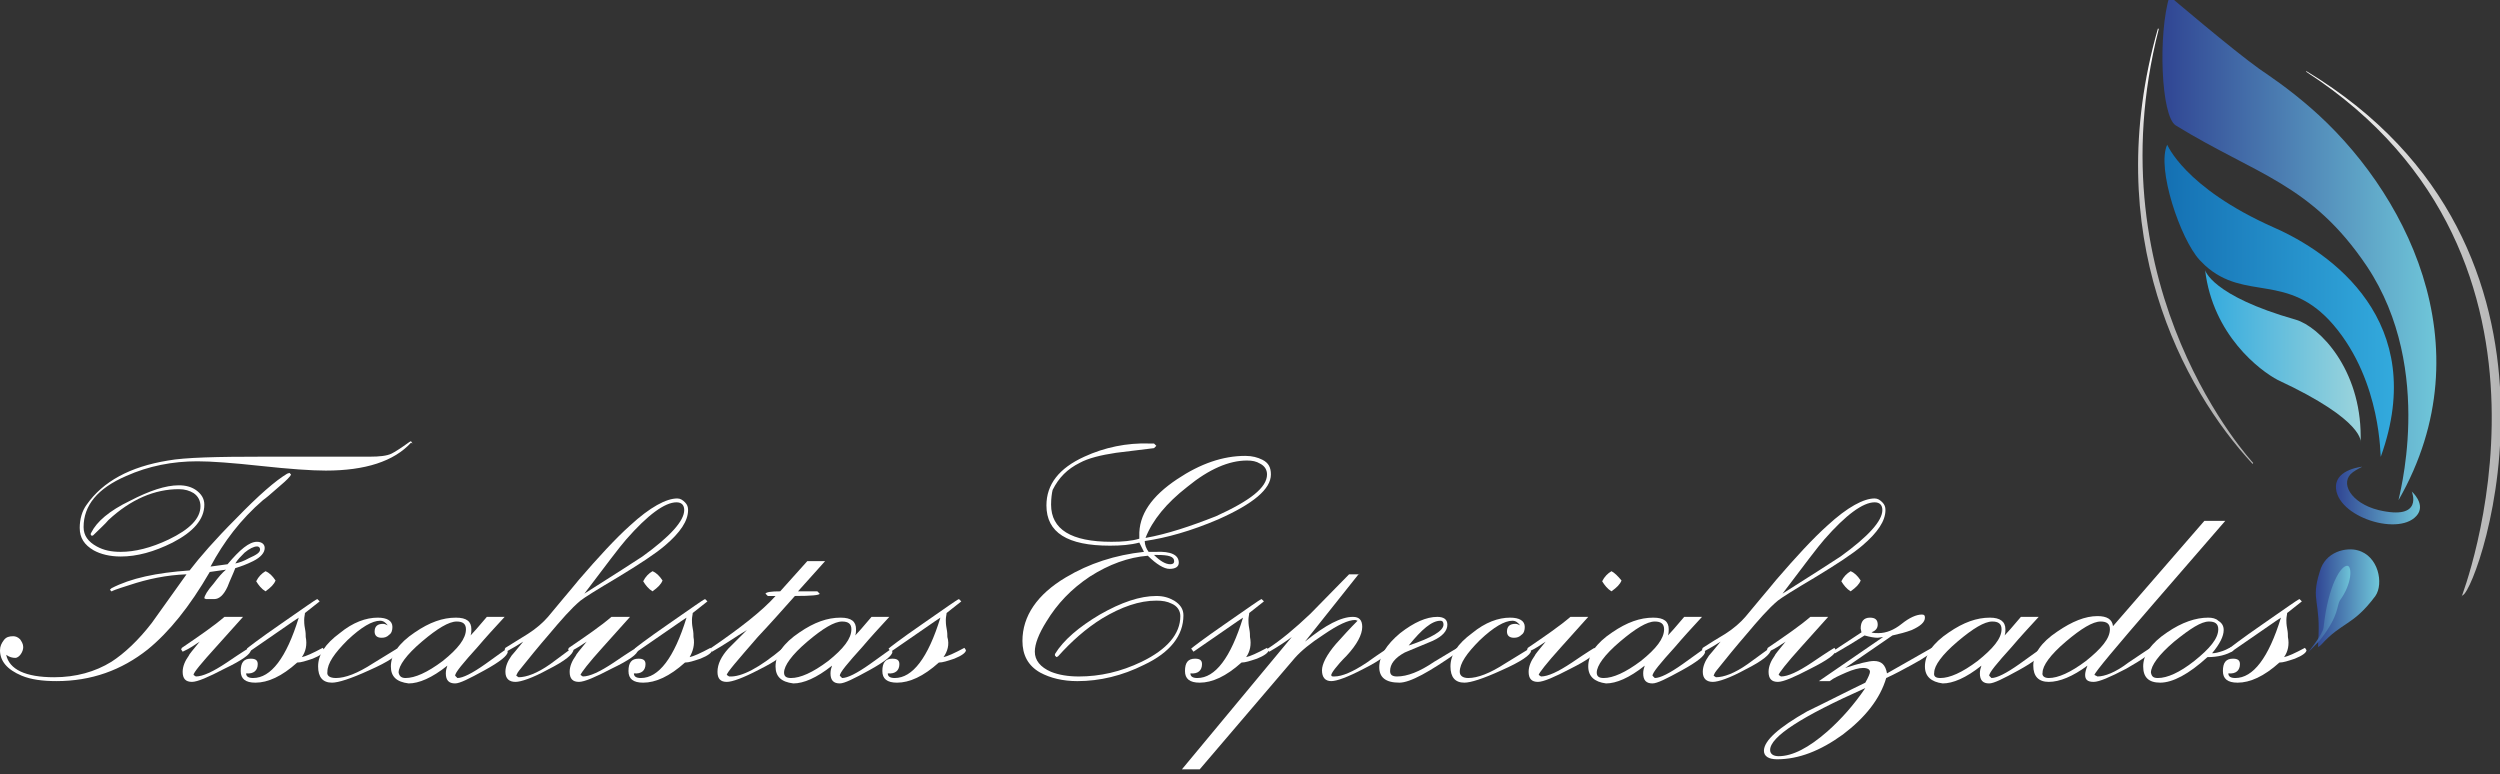 <?xml version="1.0" encoding="utf-8"?>
<!-- Generator: Adobe Illustrator 14.0.0, SVG Export Plug-In  -->
<!DOCTYPE svg PUBLIC "-//W3C//DTD SVG 1.1//EN" "http://www.w3.org/Graphics/SVG/1.1/DTD/svg11.dtd">
<svg version="1.1"
	 xmlns="http://www.w3.org/2000/svg" xmlns:xlink="http://www.w3.org/1999/xlink" xmlns:a="http://ns.adobe.com/AdobeSVGViewerExtensions/3.0/"
	 x="0px" y="0px" width="323px" height="100px" viewBox="0 0.8 323 100" enable-background="new 0 0.8 323 100"
	 xml:space="preserve">
<rect x="0" y="0.8" width="323" height="100" fill="#333333" stroke="none"/>
<defs>
</defs>
<linearGradient id="SVGID_1_" gradientUnits="userSpaceOnUse" x1="297.959" y1="43.977" x2="323.137" y2="43.977">
	<stop  offset="0" style="stop-color:#FFFFFF"/>
	<stop  offset="1" style="stop-color:#B4B4B4"/>
	<a:midPointStop  offset="0" style="stop-color:#FFFFFF"/>
	<a:midPointStop  offset="0.5" style="stop-color:#FFFFFF"/>
	<a:midPointStop  offset="1" style="stop-color:#B4B4B4"/>
</linearGradient>
<path fill="url(#SVGID_1_)" d="M298,10.1c-0.1,0,0-0.1,0-0.1L298,10c37.8,22.8,22.3,66.7,20.2,67.7c-0.1,0-0.2,0.3-0.2,0.3
	S335.1,34.2,298,10.1z"/>
<linearGradient id="SVGID_2_" gradientUnits="userSpaceOnUse" x1="277.552" y1="8.343" x2="285.549" y2="54.524">
	<stop  offset="0" style="stop-color:#FFFFFF"/>
	<stop  offset="6.353503e-002" style="stop-color:#F2F1F1"/>
	<stop  offset="0.194" style="stop-color:#DCDADA"/>
	<stop  offset="0.338" style="stop-color:#CAC9C9"/>
	<stop  offset="0.498" style="stop-color:#BEBDBD"/>
	<stop  offset="0.691" style="stop-color:#B6B6B6"/>
	<stop  offset="1" style="stop-color:#B4B4B4"/>
	<a:midPointStop  offset="0" style="stop-color:#FFFFFF"/>
	<a:midPointStop  offset="0.206" style="stop-color:#FFFFFF"/>
	<a:midPointStop  offset="1" style="stop-color:#B4B4B4"/>
</linearGradient>
<path fill="url(#SVGID_2_)" d="M278.9,4.6c0-0.1,0-0.1,0-0.1l-0.1,0c-7.6,26.6,3.3,46.6,12.2,56.2c0.1,0.1,0.1-0.1,0.1-0.1
	S270.3,38.3,278.9,4.6z"/>
<linearGradient id="SVGID_3_" gradientUnits="userSpaceOnUse" x1="301.823" y1="64.839" x2="312.707" y2="64.839">
	<stop  offset="0" style="stop-color:#304593"/>
	<stop  offset="1" style="stop-color:#6FC6D9"/>
	<a:midPointStop  offset="0" style="stop-color:#304593"/>
	<a:midPointStop  offset="0.5" style="stop-color:#304593"/>
	<a:midPointStop  offset="1" style="stop-color:#6FC6D9"/>
</linearGradient>
<path fill="url(#SVGID_3_)" d="M305.2,61.1c0,0-0.8,0.4-1.2,0.7c-1.8,1.3-0.3,4,3.3,4.9c5.9,1.4,4.3-2.4,4.3-2.4s1.7,1.5,0.8,2.9
	c-2.1,3.1-10.7,0.4-10.6-3.6C301.9,61.4,305.2,61.1,305.2,61.1z"/>
<linearGradient id="SVGID_4_" gradientUnits="userSpaceOnUse" x1="299.168" y1="77.997" x2="307.323" y2="77.997">
	<stop  offset="0" style="stop-color:#304593"/>
	<stop  offset="1" style="stop-color:#6FC6D9"/>
	<a:midPointStop  offset="0" style="stop-color:#304593"/>
	<a:midPointStop  offset="0.5" style="stop-color:#304593"/>
	<a:midPointStop  offset="1" style="stop-color:#6FC6D9"/>
</linearGradient>
<path fill="url(#SVGID_4_)" d="M299.5,83.9c0,0.5,0,0.5,0,0.5s0.2-0.1,0.4-0.3c2.7-3,4.1-2.4,7-6.3c1.1-1.6,0.4-5.2-2.3-5.9
	c-1.4-0.4-4.2,0.1-4.9,2.8C298.5,78.5,299.9,78.3,299.5,83.9z"/>
<linearGradient id="SVGID_5_" gradientUnits="userSpaceOnUse" x1="298.139" y1="79.553" x2="303.771" y2="79.553">
	<stop  offset="0" style="stop-color:#304593"/>
	<stop  offset="1" style="stop-color:#6FC6D9"/>
	<a:midPointStop  offset="0" style="stop-color:#304593"/>
	<a:midPointStop  offset="0.5" style="stop-color:#304593"/>
	<a:midPointStop  offset="1" style="stop-color:#6FC6D9"/>
</linearGradient>
<path fill="url(#SVGID_5_)" d="M300.2,81.9c-0.1,0.9-2.1,3.3-2.1,3.3s1.7-1.7,1.8-1.9c2.3-3,2-4.2,2.4-4.9c1.6-2.2,1.6-4.4,1-4.5
	C302.5,73.8,300.8,76.3,300.2,81.9z"/>
<g id="XMLID_2_">
	<g>
		<linearGradient id="SVGID_6_" gradientUnits="userSpaceOnUse" x1="279.353" y1="32.787" x2="314.705" y2="32.787">
			<stop  offset="0" style="stop-color:#304593"/>
			<stop  offset="1" style="stop-color:#6FC6D9"/>
			<a:midPointStop  offset="0" style="stop-color:#304593"/>
			<a:midPointStop  offset="0.5" style="stop-color:#304593"/>
			<a:midPointStop  offset="1" style="stop-color:#6FC6D9"/>
		</linearGradient>
		<path fill="url(#SVGID_6_)" d="M298.5,14.7c12,10.4,22.9,30.6,11.4,50.7c-0.2,0.3,4.9-16.7-4.1-30.2
			c-7.2-10.7-14.3-11.8-24.7-18.2c-1.9-1.2-2.3-11.8-0.8-16.7c0,0,8.1,6.9,11.6,9.4C293.2,10.6,295.5,12.1,298.5,14.7z"/>
	</g>
	<g>
	</g>
</g>
<g id="XMLID_1_">
	<g>
		<linearGradient id="SVGID_7_" gradientUnits="userSpaceOnUse" x1="279.663" y1="39.621" x2="309.289" y2="39.621">
			<stop  offset="0" style="stop-color:#1470B3"/>
			<stop  offset="1" style="stop-color:#33AADD"/>
			<a:midPointStop  offset="0" style="stop-color:#1470B3"/>
			<a:midPointStop  offset="0.5" style="stop-color:#1470B3"/>
			<a:midPointStop  offset="1" style="stop-color:#33AADD"/>
		</linearGradient>
		<path fill="url(#SVGID_7_)" d="M293.8,30.2c7.3,3.2,20.1,12.1,13.8,29.6c-0.1,0.3,0.2-9.6-6.1-17c-5.9-6.9-11.4-3-16.6-7.7
			c-0.2-0.2-0.5-0.5-0.7-0.7c-2.5-2.7-5.6-11.9-4.2-14.9C280,19.4,282.1,25,293.8,30.2z"/>
	</g>
	<g>
	</g>
</g>
<linearGradient id="SVGID_8_" gradientUnits="userSpaceOnUse" x1="284.926" y1="46.808" x2="305.087" y2="46.808">
	<stop  offset="0" style="stop-color:#33AADD"/>
	<stop  offset="1" style="stop-color:#9CD4DC"/>
	<a:midPointStop  offset="0" style="stop-color:#33AADD"/>
	<a:midPointStop  offset="0.5" style="stop-color:#33AADD"/>
	<a:midPointStop  offset="1" style="stop-color:#9CD4DC"/>
</linearGradient>
<path fill="url(#SVGID_8_)" d="M284.9,35.7c0,0,0.8,3.3,11.7,6.4c3.1,0.9,8.4,6.4,8.4,15.1c0,0.4,0,0.8,0,0.8s0.7-2.8-10.7-8.1
	C292,48.7,285.9,44.1,284.9,35.7z"/>
<g>
	<g>
		<path fill="#FFFFFF" d="M27.2,74l2.2-0.3c1.6-1.9,2.8-2.9,3.8-2.9c0.6,0,1,0.3,1,0.8c0,0.6-0.5,1.2-1.5,1.7
			c-0.8,0.4-1.6,0.7-2.3,0.9c-0.3,0.8-0.7,1.6-1,2.4c-0.5,1.1-1.1,1.6-1.7,1.6c-0.1,0-0.3,0-0.6,0s-0.4,0-0.5,0l-0.2-0.1
			c0-0.3,0.4-1,1.2-1.9c0.6-0.8,1.1-1.4,1.6-1.8l-2.1,0.3c-2.6,4.5-5.3,7.8-8,10c-3.4,2.7-7.3,4.1-11.8,4.1c-1.8,0-3.3-0.2-4.5-0.7
			C0.9,87.3,0,86.2,0,84.8c0-0.5,0.2-0.9,0.5-1.3S1.2,83,1.7,83c0.3,0,0.6,0.1,0.9,0.4C2.8,83.7,3,84,3,84.4c0,0.3-0.1,0.6-0.3,0.9
			c-0.2,0.3-0.5,0.5-0.7,0.5c-0.4,0-0.8-0.1-1.2-0.4c0.4,1.9,2.5,2.9,6.2,2.9c2.8,0,5.3-0.7,7.4-2c1.7-1.1,3.5-2.8,5.2-5
			c1.5-2.1,3-4.2,4.5-6.3c-2.6,0.1-5,0.6-7.4,1.4c-1.6,0.5-2.4,0.8-2.2,0.8h-0.1l-0.2-0.2l0.2-0.2c2.5-1.3,5.8-2,10.1-2.3
			c1.3-1.7,3.3-4,6-6.7c2.9-3,5.1-4.9,6.6-5.8l0.3-0.1l0.2,0.2l-0.1,0.2c-0.4,0.5-1,1-1.7,1.6c-0.9,0.8-1.5,1.3-1.8,1.5
			C31.1,67.9,28.9,70.8,27.2,74z M25.5,60.4c-3.2,0-6.3,0.6-9.2,1.9c-3.7,1.6-5.5,3.8-5.5,6.6c0,1.1,0.6,1.9,1.7,2.5
			c0.9,0.5,1.9,0.7,3.1,0.7c1.8,0,3.9-0.5,6.2-1.6c2.7-1.3,4.1-2.7,4.1-4.3c0-0.7-0.3-1.3-0.9-1.7c-0.5-0.3-1.1-0.5-1.9-0.5
			c-3.1,0-6.2,1.3-9.1,4c-0.4,0.5-1.1,1.1-2,2l-0.2,0l-0.1-0.2l0.1-0.2c0.7-1.4,2.3-2.8,5-4.1c2.5-1.3,4.6-2,6.3-2
			c0.9,0,1.6,0.2,2.2,0.6c0.7,0.5,1.1,1.1,1.1,1.9c0,1.9-1.4,3.5-4.1,4.9c-2.4,1.2-4.6,1.8-6.7,1.8c-1.4,0-2.6-0.3-3.5-0.8
			c-1.2-0.7-1.8-1.6-1.8-2.9c0-1.1,0.3-2.2,0.9-3c2.1-3,5.6-4.9,10.5-5.7c2.2-0.4,6.3-0.5,12.4-0.5c1.5,0,3.8,0,6.9,0
			c3,0,5.3,0,6.8,0c1.2,0,2.2-0.1,2.8-0.4c0.4-0.2,1.2-0.7,2.3-1.5l0.2-0.1l0.2,0.3L53.1,58c-2.2,2.4-5.9,3.6-11,3.6
			c-1.9,0-4.7-0.2-8.4-0.6S27.3,60.4,25.5,60.4z M33.6,71.8c0-0.2-0.1-0.4-0.4-0.4c-0.4,0-1,0.3-1.6,0.8c-0.5,0.5-0.9,0.9-1.2,1.4
			c0.5-0.1,1.1-0.3,1.8-0.7C33.1,72.5,33.6,72.2,33.6,71.8z"/>
		<path fill="#FFFFFF" d="M31.4,80.5c-1.2,1.3-2.3,2.6-3.5,3.9C26,86.5,25,87.7,25,88l0.3,0.2c0.9,0,2.2-0.6,4-1.8
			c1.9-1.3,2.9-1.9,2.9-1.9l0.2,0.3c0,0.5-1.1,1.3-3.4,2.4c-2.1,1.1-3.5,1.7-4.2,1.7c-0.8,0-1.2-0.4-1.2-1.3c0-0.7,0.3-1.4,0.8-2.1
			c0-0.1,0.5-0.7,1.4-1.8c-0.6,0.4-1.3,0.9-2.2,1.3l-0.2-0.3l0.1-0.2c2.2-1.5,4.1-2.8,5.5-4H31.4z M35.6,75.8
			c-0.2,0.5-0.6,0.9-1.3,1.4c-0.5-0.3-0.9-0.8-1.2-1.3c0.3-0.6,0.7-1,1.2-1.3C34.8,74.8,35.2,75.2,35.6,75.8z"/>
		<path fill="#FFFFFF" d="M39,85.7c0.5-0.1,1.4-0.5,2.7-1.2l0.2,0.3c0,0.3-0.5,0.7-1.5,1.1c-0.9,0.3-1.5,0.5-2,0.5
			c-2,1.8-3.8,2.6-5.4,2.6c-1.3,0-1.9-0.5-1.9-1.5c0-1.1,0.4-1.6,1.3-1.6c0.6,0,0.9,0.2,0.9,0.7c0,0.8-0.5,1.3-1.5,1.2
			c0,0.4,0.3,0.6,0.9,0.6c2.3,0,4.3-2.6,5.9-7.8c-0.5,0.3-2.6,1.8-6.4,4.4l-0.3-0.4c0.1-0.1,1.5-1.2,4.4-3.2c2.9-2,4.4-3.1,4.7-3.2
			l0.3,0.3c-0.4,0.3-1,0.8-1.9,1.5c0,0.2-0.1,0.5-0.1,0.9c0,0.2,0,0.6,0.1,1.1c0.1,0.5,0.1,0.8,0.1,1.1C39.7,84.1,39.5,85,39,85.7z"
			/>
		<path fill="#FFFFFF" d="M43.4,88.4c1.2,0,2.8-0.6,4.8-1.9c2.1-1.3,3.1-1.9,3.1-1.9l0.2,0.3c0,0.5-1.3,1.4-3.8,2.5
			c-2.4,1.1-4,1.6-4.8,1.6c-1.2,0-1.8-0.7-1.8-2.1c0-1.5,0.9-2.9,2.8-4.3c1.7-1.4,3.4-2,4.9-2c1.2,0,1.9,0.4,1.9,1.2
			c0,0.4-0.1,0.8-0.4,1c-0.3,0.3-0.6,0.4-1,0.4c-0.6,0-0.9-0.3-0.9-0.8c0-0.7,0.4-1,1.1-1c0.2,0,0.4,0.1,0.6,0.2
			c-0.3-0.4-0.6-0.6-1-0.6c-1,0-2.4,0.8-4.2,2.5c-1.7,1.7-2.6,3-2.6,4.1C42.2,88.1,42.6,88.4,43.4,88.4z"/>
		<path fill="#FFFFFF" d="M50.5,86.9c0-1.5,1-3,3.1-4.4c1.9-1.3,3.6-1.9,5.3-1.9c1.4,0,2,0.5,2,1.5c0,0.2,0,0.5-0.1,0.8
			c0.3-0.3,1-1.1,2.1-2.4h2.3c-1.2,1.3-2.4,2.6-3.5,3.9c-1.9,2.1-2.9,3.3-2.9,3.7l0.3,0.3c0.7,0,1.9-0.6,3.6-1.8s2.6-1.9,2.7-1.9
			l0.2,0.3c0,0.5-1,1.3-3,2.4c-2,1.1-3.2,1.7-3.8,1.7c-0.8,0-1.2-0.4-1.2-1.3c0-0.4,0.1-0.7,0.2-1c-2,1.6-3.7,2.3-5,2.3
			C51.2,88.9,50.5,88.2,50.5,86.9z M52.4,88.4c1.2,0,2.8-0.7,4.8-2.2c2-1.6,3-2.9,3-4.1c0-0.7-0.4-1-1.2-1c-1,0-2.5,0.9-4.5,2.6
			s-3,3.1-3,4C51.6,88.2,51.9,88.4,52.4,88.4z"/>
		<path fill="#FFFFFF" d="M74,84.5l0.1,0.2c0,0.6-1.1,1.5-3.3,2.6c-2,1.1-3.5,1.6-4.2,1.6c-0.8,0-1.3-0.4-1.3-1.3
			c0-0.7,0.3-1.4,0.8-2.1c0.1-0.1,0.6-0.7,1.5-1.8c-0.6,0.4-1.3,0.8-2.2,1.3l-0.2-0.3l0.1-0.2c1-0.6,1.9-1.2,2.9-1.8
			c1.1-0.7,2-1.5,2.6-2.2c1.3-1.6,2.7-3.2,4-4.8c2.5-2.9,4.7-5.3,6.6-7c2.6-2.4,4.7-3.5,6.1-3.5c0.4,0,0.7,0.2,1,0.5s0.4,0.6,0.4,1
			c0,1.4-1,2.9-3,4.6c-1.3,1.1-3.3,2.4-6.1,4.1c-2.7,1.6-4.3,2.6-4.8,3c-1.2,1-2.5,2.5-4.1,4.4c-1.3,1.5-2.6,3.1-3.8,4.6
			c-0.1,0.1-0.3,0.4-0.4,0.7l0.3,0.2c1,0,2.4-0.5,4.1-1.7C73,85.2,73.9,84.5,74,84.5z M75.5,77.5c4.1-2.6,6.6-4.2,7.5-4.8
			c3.6-2.6,5.4-4.6,5.4-6c0-0.6-0.3-1-1-1c-1.5,0-3.7,1.6-6.5,4.8C80.1,71.4,78.3,73.8,75.5,77.5z"/>
		<path fill="#FFFFFF" d="M81.4,80.5c-1.2,1.3-2.3,2.6-3.5,3.9C76,86.5,75.1,87.7,75,88l0.3,0.2c0.9,0,2.2-0.6,4-1.8
			c1.9-1.3,2.9-1.9,2.9-1.9l0.2,0.3c0,0.5-1.1,1.3-3.4,2.4c-2.1,1.1-3.5,1.7-4.2,1.7c-0.8,0-1.2-0.4-1.2-1.3c0-0.7,0.3-1.4,0.8-2.1
			c0-0.1,0.5-0.7,1.4-1.8c-0.6,0.4-1.3,0.9-2.2,1.3l-0.2-0.3l0.1-0.2c2.2-1.5,4.1-2.8,5.5-4H81.4z M85.6,75.8
			c-0.2,0.5-0.6,0.9-1.3,1.4c-0.5-0.3-0.9-0.8-1.2-1.3c0.3-0.6,0.7-1,1.2-1.3C84.8,74.8,85.2,75.2,85.6,75.8z"/>
		<path fill="#FFFFFF" d="M89.1,85.7c0.5-0.1,1.4-0.5,2.7-1.2l0.2,0.3c0,0.3-0.5,0.7-1.5,1.1c-0.9,0.3-1.5,0.5-2,0.5
			c-2,1.8-3.8,2.6-5.4,2.6c-1.3,0-1.9-0.5-1.9-1.5c0-1.1,0.4-1.6,1.3-1.6c0.6,0,0.9,0.2,0.9,0.7c0,0.8-0.5,1.3-1.5,1.2
			c0,0.4,0.3,0.6,0.9,0.6c2.3,0,4.3-2.6,5.9-7.8c-0.5,0.3-2.6,1.8-6.4,4.4l-0.3-0.4c0.1-0.1,1.5-1.2,4.4-3.2c2.9-2,4.4-3.1,4.7-3.2
			l0.3,0.3c-0.4,0.3-1,0.8-1.9,1.5c0,0.2-0.1,0.5-0.1,0.9c0,0.2,0,0.6,0.1,1.1c0.1,0.5,0.1,0.8,0.1,1.1C89.8,84.1,89.5,85,89.1,85.7
			z"/>
		<path fill="#FFFFFF" d="M92,85l-0.2-0.3l0.1-0.2c3.8-2.6,6.6-4.8,8.3-6.7h-1l-0.3-0.3c0.1-0.2,0.7-0.3,1.9-0.3l3.5-3.9h2.3
			l-3.5,3.9h2.5l0.3,0.3c0,0.2-1.1,0.3-3.2,0.3c-1.6,1.8-3.2,3.6-4.8,5.3c-2.6,3-4,4.6-4,4.9l0.3,0.2c1.6,0.1,3.9-1.1,7-3.7l0.2,0.3
			c0,0.6-1.1,1.4-3.3,2.5c-2.1,1.1-3.5,1.6-4.2,1.6c-0.8,0-1.2-0.4-1.2-1.3c0-1,0.5-2,1.4-3c0.8-0.8,1.6-1.6,2.4-2.4
			C95,83.1,93.6,84.1,92,85z"/>
		<path fill="#FFFFFF" d="M100.2,86.9c0-1.5,1-3,3.1-4.4c1.9-1.3,3.6-1.9,5.3-1.9c1.4,0,2,0.5,2,1.5c0,0.2,0,0.5-0.1,0.8
			c0.3-0.3,1-1.1,2.1-2.4h2.3c-1.2,1.3-2.4,2.6-3.5,3.9c-1.9,2.1-2.9,3.3-2.9,3.7l0.3,0.3c0.7,0,1.9-0.6,3.6-1.8
			c1.7-1.2,2.6-1.9,2.7-1.9l0.2,0.3c0,0.5-1,1.3-3,2.4c-2,1.1-3.2,1.7-3.8,1.7c-0.8,0-1.2-0.4-1.2-1.3c0-0.4,0.1-0.7,0.2-1
			c-2,1.6-3.7,2.3-5,2.3C100.9,88.9,100.2,88.2,100.2,86.9z M102.2,88.4c1.2,0,2.8-0.7,4.8-2.2c2-1.6,3-2.9,3-4.1c0-0.7-0.4-1-1.2-1
			c-1,0-2.5,0.9-4.5,2.6s-3,3.1-3,4C101.3,88.2,101.6,88.4,102.2,88.4z"/>
		<path fill="#FFFFFF" d="M121.9,85.7c0.5-0.1,1.4-0.5,2.7-1.2l0.2,0.3c0,0.3-0.5,0.7-1.5,1.1c-0.9,0.3-1.5,0.5-2,0.5
			c-2,1.8-3.8,2.6-5.4,2.6c-1.3,0-1.9-0.5-1.9-1.5c0-1.1,0.4-1.6,1.3-1.6c0.6,0,0.9,0.2,0.9,0.7c0,0.8-0.5,1.3-1.5,1.2
			c0,0.4,0.3,0.6,0.9,0.6c2.3,0,4.3-2.6,5.9-7.8c-0.5,0.3-2.6,1.8-6.4,4.4l-0.3-0.4c0.1-0.1,1.5-1.2,4.4-3.2c2.9-2,4.4-3.1,4.7-3.2
			l0.3,0.3c-0.4,0.3-1,0.8-1.9,1.5c0,0.2-0.1,0.5-0.1,0.9c0,0.2,0,0.6,0.1,1.1c0.1,0.5,0.1,0.8,0.1,1.1
			C122.7,84.1,122.4,85,121.9,85.7z"/>
		<path fill="#FFFFFF" d="M135.8,66c0,3.2,2.6,4.8,7.8,4.8c1.4,0,2.6-0.1,3.6-0.4v-0.3c-0.1-2.8,1.6-5.2,4.9-7.4c3-2,5.9-3,8.8-3
			c0.9,0,1.6,0.2,2.2,0.5c0.8,0.4,1.1,1,1.1,1.9c0,1.9-2.3,3.8-6.8,5.8c-3.5,1.5-6.7,2.4-9.5,2.8c0,0.5,0.2,1,0.5,1.4h0.9
			c2-0.1,3,0.4,3,1.4c0,0.5-0.4,0.8-1.2,0.8c-0.7,0-1.7-0.6-2.8-1.7c-2.5,0.2-5,1.1-7.5,2.7c-2.4,1.6-4.2,3.5-5.6,5.8
			c-1,1.6-1.5,2.9-1.5,3.9c0,1.1,0.7,2,2.1,2.6c1,0.4,2.2,0.6,3.6,0.6c2.7,0,5.4-0.6,8.1-1.9c3.3-1.6,5-3.6,5-5.9
			c0-0.7-0.4-1.3-1.1-1.6c-0.6-0.3-1.2-0.4-2-0.4c-2.2,0-4.5,0.8-7,2.3c-2.1,1.3-4,3-5.7,4.9l-0.2,0.1l-0.2-0.2l0-0.2
			c1.1-1.8,3.1-3.5,5.8-5.1c2.8-1.6,5.2-2.4,7.3-2.4c0.9,0,1.6,0.2,2.3,0.6c0.8,0.5,1.2,1.1,1.2,1.9c0,2.6-1.7,4.8-5.1,6.4
			c-2.8,1.4-5.7,2.1-8.6,2.1c-1.9,0-3.5-0.4-4.8-1.1c-1.6-0.9-2.3-2.3-2.3-4.1c0-3.2,1.9-6,5.6-8.2c3-1.8,6.4-2.9,10.1-3.3l-0.6-1.2
			c-1.1,0.3-2.4,0.4-3.8,0.4c-5.5,0-8.2-1.7-8.2-5.2c0-2.7,1.6-4.8,4.9-6.3c2.6-1.2,5.5-1.8,8.4-1.7l0.6,0l0.3,0.3l-0.3,0.3
			c-1.6,0.2-3.3,0.4-4.9,0.6c-2,0.3-3.6,0.7-4.7,1.3c-1.6,0.8-2.7,1.9-3.5,3.5C135.9,64.5,135.8,65.2,135.8,66z M163.7,62.1
			c0-0.6-0.3-1.1-0.9-1.4c-0.5-0.3-1-0.4-1.7-0.4c-2.3,0-4.9,1.1-7.7,3.4c-2.7,2.1-4.5,4.3-5.4,6.6c2.8-0.5,5.8-1.5,9.1-2.8
			C161.5,65.5,163.7,63.8,163.7,62.1z M151.2,73.7c0.3,0,0.5-0.1,0.5-0.4c0-0.6-0.7-0.8-2.2-0.8h-0.4
			C149.9,73.3,150.6,73.7,151.2,73.7z"/>
		<path fill="#FFFFFF" d="M161,85.7c0.5-0.1,1.4-0.5,2.7-1.2l0.2,0.3c0,0.3-0.5,0.7-1.5,1.1c-0.9,0.3-1.5,0.5-2,0.5
			c-2,1.8-3.8,2.6-5.4,2.6c-1.3,0-1.9-0.5-1.9-1.5c0-1.1,0.4-1.6,1.3-1.6c0.6,0,0.9,0.2,0.9,0.7c0,0.8-0.5,1.3-1.5,1.2
			c0,0.4,0.3,0.6,0.9,0.6c2.3,0,4.3-2.6,5.9-7.8c-0.5,0.3-2.6,1.8-6.4,4.4l-0.3-0.4c0.1-0.1,1.5-1.2,4.4-3.2c2.9-2,4.4-3.1,4.7-3.2
			l0.3,0.3c-0.4,0.3-1,0.8-1.9,1.5c0,0.2-0.1,0.5-0.1,0.9c0,0.2,0,0.6,0.1,1.1c0.1,0.5,0.1,0.8,0.1,1.1
			C161.7,84.1,161.5,85,161,85.7z"/>
		<path fill="#FFFFFF" d="M175.6,74.9l-7,8.8c2.7-2.2,4.7-3.2,6.2-3.2c0.8,0,1.2,0.4,1.2,1.3c0,1-0.7,2.3-2,3.7
			c-1.4,1.4-2,2.3-2,2.5c0,0.2,0.1,0.2,0.4,0.2c1,0,2.4-0.6,4.2-1.8c1.8-1.3,2.8-1.9,2.8-1.9l0.1,0.2c0,0.5-1.1,1.4-3.3,2.5
			c-2.1,1.1-3.5,1.6-4.2,1.6c-0.8,0-1.2-0.5-1.2-1.4c0-0.8,0.6-2,1.8-3.4c0.9-1,1.8-2,2.8-3l-0.3-0.1c-0.9,0-2.2,0.6-4.1,1.9
			c-1.7,1.1-2.9,2.1-3.7,3L155,100.2h-2.3l14.2-17.1c-0.8,0.6-1.7,1.2-2.9,1.9l-0.3-0.2l0.1-0.2c1.7-1.1,3.5-2.6,5.5-4.5
			c1.7-1.7,3.3-3.4,5-5.1H175.6z"/>
		<path fill="#FFFFFF" d="M188.3,84.5l0.2,0.3l-0.1,0.2c-3.7,2.6-6.2,4-7.6,4c-1.8,0-2.6-0.7-2.6-2c0-1.4,0.9-2.9,2.7-4.4
			c1.8-1.4,3.4-2.1,4.8-2.1c0.8,0,1.3,0.3,1.3,1c0,0.8-0.6,1.5-1.9,2.1c-1.2,0.5-2.4,1-3.6,1.5c-1.3,0.7-1.9,1.5-1.9,2.4
			c0,0.5,0.3,0.7,0.9,0.7c1.3,0,2.9-0.6,4.8-1.9C187.3,85.1,188.3,84.5,188.3,84.5z M182,84.2c3-1,4.5-1.9,4.5-2.7
			c0-0.3-0.1-0.5-0.4-0.5C185,81,183.7,82.1,182,84.2z"/>
		<path fill="#FFFFFF" d="M189.7,88.4c1.2,0,2.8-0.6,4.8-1.9c2.1-1.3,3.1-1.9,3.1-1.9l0.2,0.3c0,0.5-1.3,1.4-3.8,2.5
			c-2.4,1.1-4,1.6-4.8,1.6c-1.2,0-1.8-0.7-1.8-2.1c0-1.5,0.9-2.9,2.8-4.3c1.7-1.4,3.4-2,4.9-2c1.2,0,1.9,0.4,1.9,1.2
			c0,0.4-0.1,0.8-0.4,1c-0.3,0.3-0.6,0.4-1,0.4c-0.6,0-0.9-0.3-0.9-0.8c0-0.7,0.4-1,1.1-1c0.2,0,0.4,0.1,0.6,0.2
			c-0.3-0.4-0.6-0.6-1-0.6c-1,0-2.4,0.8-4.2,2.5c-1.7,1.7-2.6,3-2.6,4.1C188.6,88.1,189,88.4,189.7,88.4z"/>
		<path fill="#FFFFFF" d="M205.2,80.5c-1.2,1.3-2.3,2.6-3.5,3.9c-1.9,2.1-2.9,3.4-2.9,3.6l0.3,0.2c0.9,0,2.2-0.6,4-1.8
			c1.9-1.3,2.9-1.9,2.9-1.9l0.2,0.3c0,0.5-1.1,1.3-3.3,2.4c-2.1,1.1-3.5,1.7-4.2,1.7c-0.8,0-1.2-0.4-1.2-1.3c0-0.7,0.3-1.4,0.8-2.1
			c0-0.1,0.5-0.7,1.4-1.8c-0.6,0.4-1.3,0.9-2.2,1.3l-0.2-0.3l0.1-0.2c2.2-1.5,4.1-2.8,5.5-4H205.2z M209.5,75.8
			c-0.2,0.5-0.6,0.9-1.3,1.4c-0.5-0.3-0.9-0.8-1.2-1.3c0.3-0.6,0.7-1,1.2-1.3C208.6,74.8,209,75.2,209.5,75.8z"/>
		<path fill="#FFFFFF" d="M205.2,86.9c0-1.5,1-3,3.1-4.4c1.9-1.3,3.6-1.9,5.3-1.9c1.4,0,2,0.5,2,1.5c0,0.2,0,0.5-0.1,0.8
			c0.3-0.3,1-1.1,2.1-2.4h2.3c-1.2,1.3-2.4,2.6-3.5,3.9c-1.9,2.1-2.9,3.3-2.9,3.7l0.3,0.3c0.7,0,1.9-0.6,3.6-1.8s2.6-1.9,2.7-1.9
			l0.2,0.3c0,0.5-1,1.3-3,2.4c-2,1.1-3.2,1.7-3.8,1.7c-0.8,0-1.2-0.4-1.2-1.3c0-0.4,0.1-0.7,0.2-1c-2,1.6-3.7,2.3-5,2.3
			C206,88.9,205.2,88.2,205.2,86.9z M207.2,88.4c1.2,0,2.8-0.7,4.8-2.2c2-1.6,3-2.9,3-4.1c0-0.7-0.4-1-1.2-1c-1,0-2.5,0.9-4.5,2.6
			s-3,3.1-3,4C206.3,88.2,206.6,88.4,207.2,88.4z"/>
		<path fill="#FFFFFF" d="M228.7,84.5l0.1,0.2c0,0.6-1.1,1.5-3.3,2.6c-2,1.1-3.5,1.6-4.2,1.6c-0.8,0-1.3-0.4-1.3-1.3
			c0-0.7,0.3-1.4,0.8-2.1c0.1-0.1,0.6-0.7,1.5-1.8c-0.6,0.4-1.3,0.8-2.2,1.3l-0.2-0.3l0.1-0.2c0.9-0.6,1.9-1.2,2.9-1.8
			c1.1-0.7,2-1.5,2.6-2.2c1.3-1.6,2.7-3.2,4-4.8c2.5-2.9,4.7-5.3,6.6-7c2.6-2.4,4.7-3.5,6.1-3.5c0.4,0,0.7,0.2,1,0.5s0.4,0.6,0.4,1
			c0,1.4-1,2.9-3,4.6c-1.3,1.1-3.3,2.4-6.1,4.1c-2.7,1.6-4.3,2.6-4.8,3c-1.2,1-2.5,2.5-4.1,4.4c-1.3,1.5-2.6,3.1-3.8,4.6
			c-0.1,0.1-0.3,0.4-0.4,0.7l0.3,0.2c1,0,2.4-0.5,4.1-1.7C227.7,85.2,228.7,84.5,228.7,84.5z M230.3,77.5c4.1-2.6,6.6-4.2,7.5-4.8
			c3.6-2.6,5.4-4.6,5.4-6c0-0.6-0.3-1-1-1c-1.5,0-3.7,1.6-6.5,4.8C234.9,71.4,233.1,73.8,230.3,77.5z"/>
		<path fill="#FFFFFF" d="M236.2,80.5c-1.2,1.3-2.3,2.6-3.5,3.9c-1.9,2.1-2.9,3.4-2.9,3.6l0.3,0.2c0.9,0,2.2-0.6,4-1.8
			c1.9-1.3,2.9-1.9,2.9-1.9l0.2,0.3c0,0.5-1.1,1.3-3.3,2.4c-2.1,1.1-3.5,1.7-4.2,1.7c-0.8,0-1.2-0.4-1.2-1.3c0-0.7,0.3-1.4,0.8-2.1
			c0-0.1,0.5-0.7,1.4-1.8c-0.6,0.4-1.3,0.9-2.2,1.3l-0.2-0.3l0.1-0.2c2.2-1.5,4.1-2.8,5.5-4H236.2z M240.4,75.8
			c-0.2,0.5-0.6,0.9-1.3,1.4c-0.5-0.3-0.9-0.8-1.2-1.3c0.3-0.6,0.7-1,1.2-1.3C239.6,74.8,240,75.2,240.4,75.8z"/>
		<path fill="#FFFFFF" d="M244.5,82.9l-6.1,4.2c1.8-0.6,3.1-0.9,3.7-0.9c1,0,1.5,0.5,1.7,1.6l5.8-3.3l0.2,0.3
			c-0.2,0.3-1.1,1-2.8,1.9c-1.1,0.6-2.2,1.2-3.3,1.7c-0.8,2.7-2.7,5.1-5.6,7.3c-2.9,2.1-5.7,3.2-8.5,3.2c-1.1,0-1.7-0.4-1.7-1.1
			c0-1.3,1.9-3,5.6-5.1c2.5-1.2,5-2.5,7.5-3.7c0.4-0.7,0.6-1.2,0.6-1.4c0-0.3-0.3-0.5-0.9-0.5c-0.5,0-1.3,0.2-2.2,0.6
			c-0.9,0.4-1.6,0.7-2.1,1.1H235l8.3-5.7l-0.7,0.1c-0.4,0-1-0.1-1.7-0.3c-1.1,0.7-2.4,1.5-3.8,2.3l-0.3-0.2c0-0.1,1.3-0.9,3.7-2.5
			l-0.1-0.5c0-0.9,0.4-1.4,1.2-1.4c0.7,0,1,0.3,1,0.9c0,0.5-0.3,0.8-0.8,1c0.2,0.1,0.5,0.1,0.9,0.1c1,0,2-0.4,3-1.2s1.9-1.2,2.6-1.2
			c0.3,0,0.4,0.1,0.4,0.4c0,0.6-0.6,1.1-1.7,1.6C246.2,82.5,245.4,82.7,244.5,82.9z M228.7,97.7c0,0.5,0.4,0.8,1.1,0.8
			c1.8,0,3.9-1.1,6.3-3.2c1.8-1.6,3.4-3.4,4.9-5.6C232.7,93.4,228.7,96,228.7,97.7z"/>
		<path fill="#FFFFFF" d="M248.7,86.9c0-1.5,1-3,3.1-4.4c1.9-1.3,3.6-1.9,5.3-1.9c1.3,0,2,0.5,2,1.5c0,0.2,0,0.5-0.1,0.8
			c0.3-0.3,1-1.1,2.1-2.4h2.3c-1.2,1.3-2.4,2.6-3.5,3.9c-1.9,2.1-2.9,3.3-2.9,3.7l0.3,0.3c0.7,0,1.9-0.6,3.6-1.8s2.6-1.9,2.7-1.9
			l0.2,0.3c0,0.5-1,1.3-3,2.4c-2,1.1-3.2,1.7-3.8,1.7c-0.8,0-1.2-0.4-1.2-1.3c0-0.4,0.1-0.7,0.2-1c-2,1.6-3.7,2.3-5,2.3
			C249.5,88.9,248.7,88.2,248.7,86.9z M250.7,88.4c1.2,0,2.8-0.7,4.8-2.2c2-1.6,3.1-2.9,3.1-4.1c0-0.7-0.4-1-1.2-1
			c-1,0-2.5,0.9-4.5,2.6c-2,1.7-3,3.1-3,4C249.8,88.2,250.1,88.4,250.7,88.4z"/>
		<path fill="#FFFFFF" d="M262.7,86.8c0-1.5,1-3,3.1-4.4c1.9-1.3,3.6-2,5.2-2c1.2,0,1.9,0.4,2,1.3l11.8-13.6h2.7
			c-3,3.5-6.1,7-9.1,10.5c-5.1,5.9-7.7,9-7.8,9.4l0.4,0.2c0.9,0,2.3-0.5,4-1.8c1.8-1.2,2.8-1.9,2.9-1.9l0.1,0.2
			c0,0.5-1.2,1.3-3.3,2.5c-2.1,1.1-3.5,1.7-4.2,1.7c-0.8,0-1.1-0.3-1.1-0.9c0-0.3,0.1-0.7,0.3-1.2c-1.9,1.4-3.6,2.1-5,2.1
			C263.4,88.9,262.7,88.2,262.7,86.8z M264.7,88.4c1.2,0,2.8-0.7,4.8-2.2c2-1.6,3.1-2.9,3.1-4.1c0-0.7-0.4-1-1.2-1
			c-1,0-2.5,0.9-4.5,2.6c-2,1.7-3,3.1-3,4C263.8,88.1,264.1,88.4,264.7,88.4z"/>
		<path fill="#FFFFFF" d="M288.4,84.4l0.2,0.3l-0.1,0.2c-0.8,0.5-1.9,0.8-3.3,0.8c-2.4,2.2-4.5,3.3-6.1,3.3c-1.5,0-2.2-0.7-2.2-2.1
			c0-1.5,1-3,3.1-4.4c1.9-1.3,3.7-1.9,5.3-1.9c0.5,0,1,0.1,1.3,0.4c0.5,0.3,0.7,0.7,0.7,1.2c0,0.8-0.5,1.8-1.5,3
			c0.4,0,0.8-0.1,1.4-0.3S288.1,84.4,288.4,84.4z M278.8,88.4c1.2,0,2.8-0.7,4.7-2.2c2-1.6,3.1-2.9,3.1-4.1c0-0.7-0.4-1-1.2-1
			c-1,0-2.4,0.9-4.5,2.6c-2,1.7-3,3.1-3,4C278,88.2,278.2,88.4,278.8,88.4z"/>
		<path fill="#FFFFFF" d="M295.1,85.7c0.5-0.1,1.4-0.5,2.7-1.2l0.2,0.3c0,0.3-0.5,0.7-1.5,1.1c-0.9,0.3-1.5,0.5-2,0.5
			c-2,1.8-3.8,2.6-5.4,2.6c-1.3,0-1.9-0.5-1.9-1.5c0-1.1,0.4-1.6,1.3-1.6c0.6,0,0.9,0.2,0.9,0.7c0,0.8-0.5,1.3-1.5,1.2
			c0,0.4,0.3,0.6,0.9,0.6c2.3,0,4.3-2.6,5.9-7.8c-0.5,0.3-2.6,1.8-6.4,4.4l-0.3-0.4c0.1-0.1,1.5-1.2,4.4-3.2c2.9-2,4.4-3.1,4.7-3.2
			l0.3,0.3c-0.4,0.3-1,0.8-1.9,1.5c0,0.2-0.1,0.5-0.1,0.9c0,0.2,0,0.6,0.1,1.1c0.1,0.5,0.1,0.8,0.1,1.1
			C295.8,84.1,295.6,85,295.1,85.7z"/>
	</g>
</g>
</svg>

